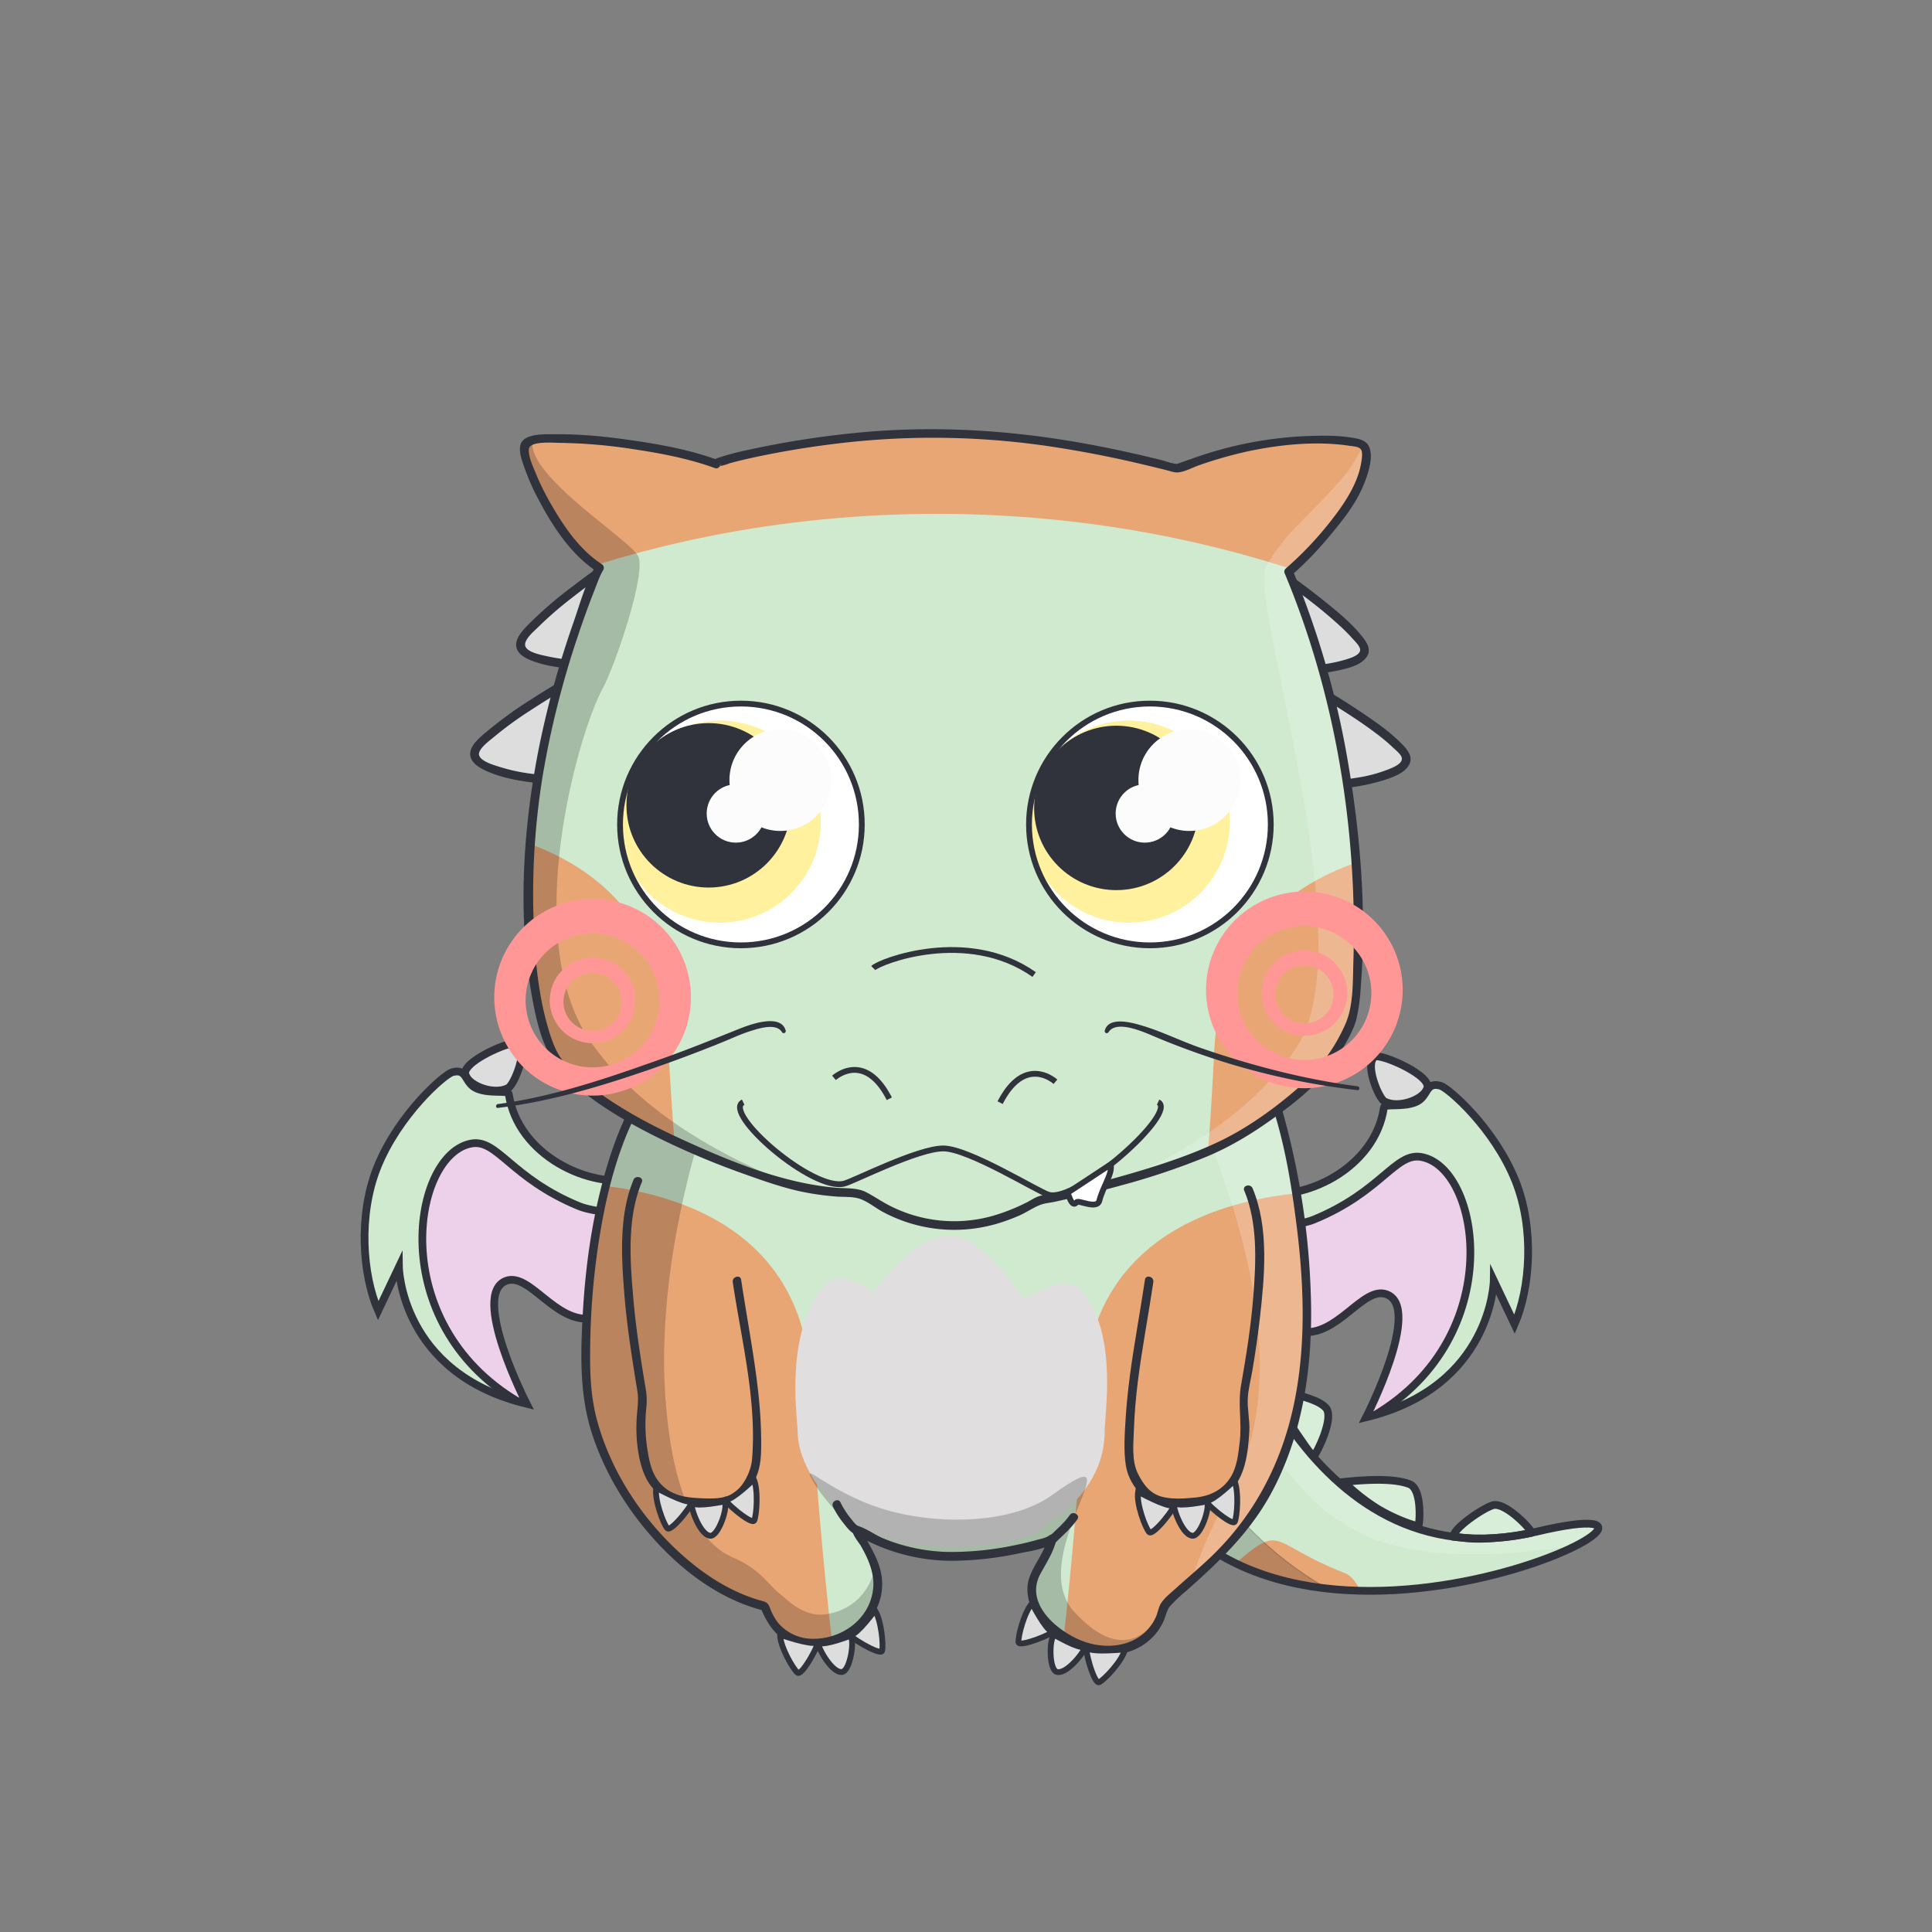 <svg id="_1" data-name="1" xmlns="http://www.w3.org/2000/svg" xmlns:xlink="http://www.w3.org/1999/xlink" viewBox="0 0 1000 1000">
<rect x="0" y="0" width="1000" height="1000" fill="#808080" stroke="none"/>
<defs>
<clipPath id="clip-path" transform="translate(0.31 30.59)">
<path id="_tail03_-clip" data-name="[tail03]-clip" d="M647,648.16s7.53,50.62,23,76,26.39,39.64,47,41,33.55-14.34,37.64-20.65,2.89-16.89-3.86-19.67-11.65-1.26-13.31,5.31,8,6,7,10.19c-1.18,4.65-7.9,5.27-7.9,5.27s-9.53.57-15.5-10.52-.52-31.18,8.38-36.88S757,685.75,767.78,696a68.87,68.87,0,0,1,20.47,43c1.62,17.38-8.4,48.13-26.44,63.4s-39,23.86-66.14,17.51-57.29-26.69-94.18-45.67l28.66-60.31Z" style="fill:none"/>
</clipPath>
<clipPath id="clip-path-2" transform="translate(0.31 30.59)">
<path id="_tail02_-clip" data-name="[tail02]-clip" d="M654.42,686.18s26.3,9.17,30.69,13.06c5.35,4.74-5.37,23.93-5.37,23.93l13.7,14.27s31.31-2.93,35.78.14,4.7,21.48,4.7,21.48,12.7,6.56,17.56,5.25,14-15.53,20.69-15.75,16.49,12.76,20.15,13.08,33.61-5.81,34.16-2.49-31.12,30.69-100.12,33.67-108.33-27-108.33-27l5.33-89.71,23.93-2.85h0Z" style="fill:#f6ffec"/>
</clipPath>
<clipPath id="clip-path-3" transform="translate(0.31 30.59)">
<path id="_Tail_Muscle_-clip" data-name="[Tail_Muscle]-clip" d="M645.07,623s23.56,159.66,147.78,144.21c119-14.8,121-14.5,21.48,14.62,0,0-171.46,76.19-223.25-72S645.07,623,645.07,623Z" style="fill:none"/>
</clipPath>
<clipPath id="clip-path-4" transform="translate(0.31 30.59)">
<path id="_tail08_-clip" data-name="[tail08]-clip" d="M612.89,637.84,585.21,777.66c36.45,23,116.73,22.09,157.24-7.22,9.52-6.89,29.87-27,29.87-27,11.88,17.56,29.29,13.69,37.2-10.33,4-12.06.8-46.51-.37-47.79-3-3.3-37.37,5.52-53.17,17-14.62,10.59,3.76,33.39,5.57,32.61,1.6-.69-3,1.94-4.58,2.83-19.79,10.93-55.82,25.64-86.72,12.14C613.18,724.93,612.89,637.84,612.89,637.84Z" style="fill:none"/>
</clipPath>
<clipPath id="clip-path-6" transform="translate(0.31 30.59)">
<path id="_tail07_-clip" data-name="[tail07]-clip" d="M632.67,694.25l-37,82c39,36.2,152.35,61.44,166,0,10-45-28-43-9-22,3.27,3.61,3,49-67,31C620.93,768.6,632.67,694.25,632.67,694.25Z" style="fill:none"/>
</clipPath>
<clipPath id="clip-path-7" transform="translate(0.31 30.59)">
<path id="_tail06_-clip" data-name="[tail06]-clip" d="M612.28,773l-11.69-120.2c-1.51,0,66.16,40.92,93.13,59.63,17.46,12.12,33,34.14,29.48,56.07-1.94,11.94-7.17,32-24.5,31.67-8.18-.16-12.4-2.41-13-5-.78-3.38,13.68-4.58,18.33-10.33,6.39-7.9,1.75-21.31-18.2-32.63C643.63,728.25,612.28,773,612.28,773Z" style="fill:none"/>
</clipPath>
<clipPath id="clip-path-8" transform="translate(0.31 30.59)">
<path id="_tail05_-clip" data-name="[tail05]-clip" d="M616.46,730.47l27-27.31s11.57,59.44,35.07,72.61,38.82,5.65,59.59,13.82,23.5,33.31,20.26,35.53c-4.73,3.24-9.22-15.61-32.44-19.63-13.72-2.38-41,7.54-67.66,2.11s-55.54-27.46-55.54-27.46Z" style="fill:none"/>
</clipPath>
<clipPath id="clip-path-9" transform="translate(0.31 30.59)">
<polyline id="_tail04_-clip" data-name="[tail04]-clip" points="650.53 728.99 669.03 757.16 689.53 770.32 711.53 773.49 733.03 764.49 734.86 761.32 729.53 725.16 733.7 717.66 763.36 701.66 780.7 695.66 794.86 728.16 796.86 749.99 781.03 761.66 748.03 773.16 736.53 782.99 714.2 793.82 685.03 794.66 653.2 785.66 632.36 765.82 593.53 737.82 632.36 708.66 650.53 728.99" style="fill:none"/>
</clipPath>
<clipPath id="clip-path-11" transform="translate(0.31 30.59)">
<path id="_tail02_-clip-2" data-name="[tail02]-clip" d="M632.65,634.71a253.14,253.14,0,0,0,20,49.3c3.85,7.25,29.44,8.39,34.56,15.82,4,5.84-10.56,20.39-5.7,25.91a101.06,101.06,0,0,0,10.31,10c5.49,4.94,31.07-2,37.4,1.83,3.86,2.34,4.93,9.15,4.32,14.72-.5,4.63-2.87,8.22.89,9.36,4.6,1.39,12.38,4.82,17,2.66,8-3.73,13.25-15,23.22-16,5.87-.6,14,15.33,20.39,13.84C916.92,733.47,655.75,868.6,588.31,726.8S632.65,634.71,632.65,634.71Z" style="fill:none"/>
</clipPath>
<clipPath id="clip-path-17" transform="translate(0.31 30.59)">
<path id="_Standard_left_-clip" data-name="[Standard_left]-clip" d="M346.49,630.25c-53.5-14.41-32.73,20.4-40.59,21.53-18.8,2.71-32-23.91-44.21-19.43C243.08,639.18,272.25,696,272.25,696c-65.29-15.79-66.07-70.82-66.07-70.82l-10.76,22.68c-8.09-18.66-10.39-49.29-.51-74.14,10.89-27.36,34.69-48.19,38.89-49.34,8-2.2,6.1,5.77,12.82,8.53,6.91,2.85,16.11.57,16.43,2.79,4.52,31.35,41.56,49.64,67.16,43.75,17.83-4.1,28.39,5.08,28.39,5.08l-3.67,13.87Z" style="fill:none"/>
</clipPath>
<clipPath id="clip-path-18" transform="translate(0.31 30.59)">
<path id="_Standard_right_-clip" data-name="[Standard_right]-clip" d="M632.55,637.23c53.5-14.41,32.73,20.4,40.59,21.53,18.8,2.71,32-23.91,44.21-19.43C736,646.16,706.79,703,706.79,703c65.29-15.79,66.07-70.82,66.07-70.82l10.76,22.68c8.09-18.66,10.39-49.29.51-74.14-10.89-27.36-34.69-48.19-38.89-49.34-8-2.2-6.1,5.77-12.82,8.53-6.91,2.85-16.11.57-16.43,2.79-4.52,31.35-41.56,49.64-67.16,43.75-17.83-4.1-28.39,5.08-28.39,5.08l3.67,13.87Z" style="fill:none"/>
</clipPath>
<clipPath id="clip-path-19" transform="translate(0.31 30.59)">
<path id="_Bat_Style_right_-clip" data-name="[Bat_Style_right]-clip" d="M638.71,593s21.93-8.5,38.55-19.63C693,562.79,696.4,544.86,701,548.49c9.44,7.48,20.29,25.2,27.72,31.7s21.54,23.23,21.88,38.64c.31,14.43-3.83,36.23-8.2,32.39s-9.29-25.29-25.8-25-32.16,11.16-32.16,11.16-18.72-27.18-32.81-18.85C639.26,625.88,638.71,593,638.71,593Z" style="fill:none"/>
</clipPath>
<clipPath id="clip-path-20" transform="translate(0.31 30.59)">
<path id="_Bat_Style_right_-clip-2" data-name="[Bat_Style_right]-clip" d="M343.66,593s-21.93-8.5-38.55-19.63c-15.72-10.53-19.15-28.47-23.74-24.83-9.44,7.48-20.29,25.2-27.72,31.7s-21.54,23.23-21.88,38.64c-.31,14.43,3.83,36.23,8.2,32.39s9.29-25.29,25.8-25,32.16,11.16,32.16,11.16,18.72-27.18,32.81-18.85C343.1,625.88,343.66,593,343.66,593Z" style="fill:none"/>
</clipPath>
<clipPath id="clip-path-21" transform="translate(0.31 30.59)">
<path id="_Skeleton-right_-clip" data-name="[Skeleton-right]-clip" d="M634.36,580.58s62.81-36.24,71.18-63.79c6.62-21.72,42.4-7.24,71.4,10.81,16.13,10,53.56,40.93,70.44,76.67,18.18,38.47,20.41,74.46,13,82.08s-20-45.46-50.15-78.15C773.86,568.75,726,545.83,728.4,565c6.18,49.17,2.87,101.12-2.53,106.7s-11.1-67.54-31.73-81.15c-18.78-12.38-55,5.32-55,5.32Z" style="fill:none"/>
</clipPath>
<clipPath id="clip-path-22" transform="translate(0.31 30.59)">
<path id="_Skeleton-left_-clip" data-name="[Skeleton-left]-clip" d="M344.23,575.8S281.42,539.56,273,512c-6.62-21.72-42.4-7.24-71.4,10.81-16.13,10-53.56,40.93-70.44,76.67C113,638,110.8,674,118.17,681.57s20-45.46,50.15-78.15C204.74,564,252.6,541,250.2,560.17c-6.18,49.17-2.87,101.12,2.53,106.7s11.1-67.54,31.73-81.15c18.78-12.38,55,5.32,55,5.32Z" style="fill:none"/>
</clipPath>
<clipPath id="clip-path-23" transform="translate(0.31 30.59)">
<path id="_body03_-clip" data-name="[body03]-clip" d="M349.36,563.16c-2.37-1.29-26.56,60.64-18.67,110,3.36,21-2.46,66.71,14.67,69.67,22,3.8,26,35,26,35,8.65,11.28,22.9,18.47,26.33,24.67,8.36,15.09,18.48,21.32,37.67,15,19.67-13.6,26.11-30.41,8.67-53-1.17-6,7.8.22,24,2.33,25.34,3.31,64,4.28,76-8.33,7.43-7.83-9.74,19.14-8.92,33.5,1.5,26.25,40.75,43,58.75,20.75,12.23-8.91,36-62.84,42.92-76.92,8.4-17.13,6.8-38.26,8.33-59.58,3.47-48.33-5.62-97.37-28.75-114.75C600.93,549.9,584,556,561.07,554.4L477.7,519.49,349.36,563.16" style="fill:none"/>
</clipPath>
<clipPath id="clip-path-24" transform="translate(0.31 30.59)">
<path id="_body02_-clip" data-name="[body02]-clip" d="M339.23,525.2C310.55,562.77,301.58,631,303.14,682.82c1.44,48,45.73,106.68,92.39,118,3.34,8.44,4.21,10,11.49,15.45s22.14,4.52,30,0c10-5.73,16.44-14.63,17-26.12.6-12.32-9.7-25.91-11-28.71-.27-.59,16.64,11.31,41.77,13.29,24.07,1.89,56.34-6.08,59.51-8.88-3.35,15.3-14,18-9.59,32.51,4,13.34,25.43,28.61,45.1,24.78s21.7-21.43,22.5-22.37c15-17.72,56.14-37.1,69.87-106.85,13.5-68.59-11.8-164.88-20.77-172.54s-142.51,32.55-183.08,28a724.71,724.71,0,0,0-88.49-4.48C369.17,545,339.23,525.2,339.23,525.2Z" style="fill:#f6ffec"/>
</clipPath>
<clipPath id="clip-path-25" transform="translate(0.31 30.59)">
<path id="_Muscle_-clip" data-name="[Muscle]-clip" d="M350.18,554.68c-27.48,39.38-34.07,83.21-35.52,130.48-1.47,48,34.21,104.33,80.88,115.67,3.34,8.44,4.21,10,11.49,15.45s22.14,4.52,30,0c10-5.73,16.44-14.63,17-26.12.6-12.32-11-28.71-12.25-31.5-.53-1.16,19,9.24,30.52,10.22,47.31,4,64.28-5.32,70.77-11-3.35,15.3-12.7,26-8.31,40.53,4,13.34,25.43,28.61,45.1,24.78s21.7-21.43,22.5-22.37c15-17.72,42.77-33.79,56.5-103.53,13.5-68.59-33.23-145.77-42.2-153.43S509,553.94,468.39,549.38a724.71,724.71,0,0,0-88.49-4.48C369.17,545,350.18,554.68,350.18,554.68Z" style="fill:none"/>
</clipPath>
<clipPath id="clip-path-33" transform="translate(0.31 30.59)">
<path id="_body02_-clip-2" data-name="[body02]-clip" d="M339.23,525.2C310.55,562.77,301.58,631,303.14,682.82c1.44,48,45.73,106.68,92.39,118,3.34,8.44,4.21,10,11.49,15.45s22.14,4.52,30,0c10-5.73,16.44-14.63,17-26.12.6-12.32-9.7-25.91-11-28.71-.27-.59,16.64,11.31,41.77,13.29,24.07,1.89,56.34-6.08,59.51-8.88-3.35,15.3-14,18-9.59,32.51,4,13.34,25.43,28.61,45.1,24.78s21.7-21.43,22.5-22.37c15-17.72,56.14-37.1,69.87-106.85,13.5-68.59-11.8-164.88-20.77-172.54s-142.51,32.55-183.08,28a724.71,724.71,0,0,0-88.49-4.48C369.17,545,339.23,525.2,339.23,525.2Z" style="fill:none"/>
</clipPath>
<clipPath id="clip-path-48" transform="translate(0.31 30.59)">
<path id="_head03_-clip" data-name="[head03]-clip" d="M367.56,209.27C355.85,205,334.35,205.06,320.7,195s-33-52.45-34.83-48c-1.7,4.06-18.83,37.83-10.39,75.45,3,13.2,22.55,35,31.71,40.71-1.13,1.72-10.43,23.28-19.29,53.68a445,445,0,0,0-13.72,62.9,395.06,395.06,0,0,0-3.54,57c.39,39.3,6.71,73.13,16.93,84.27,32.32,35.22,110.54,59.72,123.5,62.56,14,3.08,24.59,2.86,30.8,3.81s39.32,34.12,93,3.22c0,0,77.16-14.94,109.6-37.28,32.22-22.19,40.8-31.36,51.19-53.76,5.48-11.82,6.71-76.62-3.1-134.79-8.86-52.56-28.62-99.57-28.62-99.57s10.1-6.8,25.46-24.66c16.31-19,20.23-90.65,16.63-93.5-3.75-3-34.86,45.07-58.88,48-23.09,2.81-38.84,16.24-40.88,16.45-.08,0-10.94-10.24-37.87-19.95-22.4-8.07-18.53-2.73-41-6.57-13.15-2.25,17.65-15.5,4-39.76-19.5-34.67,9,16.33-38.5,22.33-30.25,3.82-42.9,22.68-64.06,22.69C402.3,190.18,367.48,209.09,367.56,209.27Z" style="fill:none"/>
</clipPath>
<clipPath id="clip-path-49" transform="translate(0.31 30.59)">
<path id="_head02_-clip" data-name="[head02]-clip" d="M370.36,209.54c-31.25-11.5-95.95-17.11-98.93-10s17.24,50.54,38.56,63.87c-1.81,2.77-24.81,56.9-33,116.58s-1.61,124.89,13.39,141.24c32.32,35.22,110.54,59.72,123.5,62.56,14,3.08,24.59,2.86,30.8,3.81s39.32,34.12,93,3.22c0,0,77.16-14.94,109.6-37.28,32.22-22.19,40.8-31.36,51.19-53.76,5.48-11.82,6.71-76.62-3.1-134.79-8.86-52.56-28.62-99.57-28.62-99.57A216.17,216.17,0,0,0,693,236.91c14-18,15.9-34,12.3-36.9-3.75-3-24.23-4.07-48.25-1.14-23.09,2.81-46,12.63-48,12.83s-53.58-15.55-112.65-18S369.39,207.48,370.36,209.54Z" style="fill:#f6ffec"/>
</clipPath>
<clipPath id="clip-path-50" transform="translate(0.31 30.59)">
<path id="_Muscle_-clip-3" data-name="[Muscle]-clip" d="M501.84,194.55c-27.48-3.75-36.42-.34-58.27,6.25-10.21-8.75-9.09-14-23.34-16-14.07-2-41.62,9.63-46.37,12.25s-5.37,6.26-3.5,10.25c-31.25-11.5-95.95-17.11-98.93-10s17.24,50.54,38.56,63.87c-3.62,5.55-9.12,31.25-5.16,49.23-19.36,14.36-27.22,33.86-25.09,57.87.62,7,1.24,9.65,4.45,20.69-6.12,20.21-23.83,97.33,6.17,130,32.32,35.22,110.54,59.72,123.5,62.56,14,3.08,24.59,2.86,30.8,3.81s39.32,34.12,93,3.22c0,0,77.16-14.94,109.6-37.28,32.22-22.19,40.8-31.36,51.19-53.76s-7.59-95.92-6.14-104.66c4-24.08,3.19-37.92-.44-50.17-6.95-23.52-23.55-31.87-23.55-31.87a130.71,130.71,0,0,0,3-25.28,60.22,60.22,0,0,0-4.6-22.37A216.17,216.17,0,0,0,693,234.68c14-18,15.9-34,12.3-36.9-3.75-3-24.23-4.07-48.25-1.14-23.09,2.81-46,12.63-48,12.83-4.17.42-1.43-7.34-10.92-12.67s-40.36-10.59-47.77-8S537.7,200.43,534,202.43,529.32,198.3,501.84,194.55Z" style="fill:none"/>
</clipPath>
<clipPath id="clip-path-59" transform="translate(0.31 30.59)">
<path id="_head02_-clip-2" data-name="[head02]-clip" d="M370.36,209.54c-31.25-11.5-95.95-17.11-98.93-10s17.24,50.54,38.56,63.87c-1.81,2.77-24.81,56.9-33,116.58s-1.61,124.89,13.39,141.24c32.32,35.22,110.54,59.72,123.5,62.56,14,3.08,24.59,2.86,30.8,3.81s39.32,34.12,93,3.22c0,0,77.16-14.94,109.6-37.28,32.22-22.19,40.8-31.36,51.19-53.76,5.48-11.82,6.71-76.62-3.1-134.79-8.86-52.56-28.62-99.57-28.62-99.57A216.17,216.17,0,0,0,693,236.91c14-18,15.9-34,12.3-36.9-3.75-3-24.23-4.07-48.25-1.14-23.09,2.81-46,12.63-48,12.83s-53.58-15.55-112.65-18S369.39,207.48,370.36,209.54Z" style="fill:none"/>
</clipPath>
<clipPath id="clip-path-61" transform="translate(0.31 30.59)">
<path id="_head01_-clip-5" data-name="[head01]-clip" d="M501.84,198.74c-27.48-3.75-36.42-.34-58.27,6.25-10.21-8.75-9.09-14-23.34-16-14.07-2-41.62,9.63-46.37,12.25s-5.37,6.26-3.5,10.25c-31.25-11.5-95.95-17.11-98.93-10S288.67,252,310,265.36c-3.62,5.55-9.12,31.25-5.16,49.23-19.36,14.36-27.22,33.86-25.09,57.87.62,7,1.24,9.65,4.45,20.69-6.12,20.21-23.83,97.33,6.17,130,32.32,35.22,110.54,59.72,123.5,62.56,14,3.08,24.59,2.86,30.8,3.81s39.32,34.12,93,3.22c0,0,77.16-14.94,109.6-37.28,32.22-22.19,40.8-31.36,51.19-53.76s-7.59-95.92-6.14-104.66c4-24.08,3.19-37.92-.44-50.17C684.9,323.37,668.3,315,668.3,315a130.71,130.71,0,0,0,3-25.28,60.22,60.22,0,0,0-4.6-22.37A216.17,216.17,0,0,0,693,238.86c14-18,15.9-34,12.3-36.9-3.75-3-24.23-4.07-48.25-1.14-23.09,2.81-46,12.63-48,12.83-4.17.42-1.43-7.34-10.92-12.67s-40.36-10.59-47.77-8S537.7,204.61,534,206.61,529.32,202.49,501.84,198.74Z" style="fill:none"/>
</clipPath>
</defs>

<title>24560</title>
<g id="TAILFUR">
<g id = "Tail-mainColor">
<g id="Tail-mainColor_Round">

<path id="_tail02_-clip-5" data-name="[tail02]-clip" d="M654.42,686.18s26.3,9.17,30.69,13.06c5.35,4.74-5.37,23.93-5.37,23.93l13.7,14.27s31.31-2.93,35.78.14,4.7,21.48,4.7,21.48,12.7,6.56,17.56,5.25,14-15.53,20.69-15.75,16.49,12.76,20.15,13.08,33.61-5.81,34.16-2.49-31.12,30.69-100.12,33.67-108.33-27-108.33-27l5.33-89.71,23.93-2.85h0Z" transform="translate(0.31 30.59)" style="fill:#f6ffec"/>

<g style="clip-path:url(#clip-path-2)">

<rect id="rectangles-2" data-name="rectangles" x="595.76" y="619.87" width="292.85" height="292.85" style="fill:#D0EAD0"/>

</g>

</g>
</g>
<g id="TAILFUR_T_Font" data-name="TAILFUR_T Font">

<g id="color1-9" data-name="color1">

<g style="clip-path:url(#clip-path-2)">

<path id="path-0" d="M607.41,806.5c64.88-55.64,37.6-42.55,88.46-22.83,13.89,5.38,19.75,54.73,18.81,74.51s73.49,26.38-6.59,34.86-82.91,34.86-103.63,9.42S542.53,862.14,607.41,806.5Z" transform="translate(0.31 30.59)" style="fill:#e8a675"/>

</g>

</g>

</g>
</g>

<g id = "TAILSHADOW">
<g id="TAILSHADOW_Round">

<g style="clip-path:url(#clip-path-11)">

<path id="path-1-18" data-name="path-1" d="M812.29,813c-115.75,16-172.6-56.63-184.52-75.85s-12.25-14.93-12.25-14.93l-30.35,16.2,14.91,36,96.34,56.93,67.83,7.84Z" transform="translate(0.31 30.59)" style="stroke:#000002;stroke-width:0.5px;opacity:0.2"/>

<path id="path-0-5" data-name="path-0" d="M845.72,751.4s63.87-4.55,28.78,4.86C733.74,794,700,760.36,691,755.23c-17.91-10.22-44.65-51.16-44.65-51.16l23.25-28.87,31.46,10.19,103.72,51.79L843.1,751.8Z" transform="translate(0.31 30.59)" style="fill:#fff;opacity:0.2"/>

</g>

</g>
</g>

<g id = "TAIL">
<g id="TAIL_Round">

<g id="layer">

<g id="path-3-5" data-name="path-3">

<path id="path-0-7" data-name="path-0" d="M792.2,762.84c1.63-.33-13.41-16.55-20-14.26s-21.65,13.24-19.89,16.28c5.66.57,9.78,1.57,21.23.62A129.79,129.79,0,0,0,792.2,762.84Z" transform="translate(0.31 30.59)" style="fill:none;stroke:#30323c;stroke-width:4px"/>

</g>

<g id="path-2-5" data-name="path-2">

<path id="path-0-8" data-name="path-0" d="M733.92,759.07c.62-1.55,1.85-19-4.7-21.48s-17.5-2.87-34-1.13a102.54,102.54,0,0,0,17.38,13.78C722.21,756.08,733.61,759.84,733.92,759.07Z" transform="translate(0.31 30.59)" style="fill:none;stroke:#30323c;stroke-width:4px"/>

</g>

<g id="path-1-21" data-name="path-1">

<path id="path-0-9" data-name="path-0" d="M679.74,723.17C681,722,690.72,703,685.86,698s-15.78-6.32-31.44-11.81C654.42,686.18,678.52,724.3,679.74,723.17Z" transform="translate(0.31 30.59)" style="fill:none;stroke:#30323c;stroke-width:4px"/>

</g>

<path id="path-0-10" data-name="path-0" d="M632.65,634.71s40.59,156.2,162.43,127.48S655.75,868.6,588.31,726.8,632.65,634.71,632.65,634.71Z" transform="translate(0.31 30.59)" style="fill:none;stroke:#30323c;stroke-width:4px"/>

</g>

</g>
</g>

<g id = "WINGSFUR">
<g id="WINGSFUR_Standard">

<g id="Standard_left">

<g style="clip-path:url(#clip-path-17)">

<path id="Standard_left-2" d="M366.87,599.08c-1.74.25-59.85-13.64-59.85-13.64L234.5,551.82s-28.07,33.88-27.56,37.37,23,79.5,23,79.5l52.91,45.81L386.64,659Z" transform="translate(0.31 30.59)" style="fill:#edd1eb"/>

<path id="Standard_left-1" d="M365,571.45l-8.43,38.32-5.94-2.11s-13.38,1.93-18.32.56-12.56-8.88-12.56-8.88c-28.12-5.89-31.69-10.61-71.8-38.93,0,0-35,4.3-29,59.39s47,73.67,47,73.67-11.17,1.82-39.19-20.62c-29.53-23.65-54.43-33.71-54.43-33.71s28.08-124.41,29-124.54,77.33-27.77,77.33-27.77l31.52,56,52.18,30.47Z" transform="translate(0.31 30.59)" style="fill:#D0EAD0"/>

</g>

</g>

<path id="StandardPaw-left" d="M262.73,532.55c3-1.57,10.49-19.48,5.06-23.16-2.84-1.92-31,10.15-26.94,16.82C243,531.67,255.53,536.32,262.73,532.55Z" transform="translate(0.31 30.59)" style="fill:#ddd"/>

<g id="Standard_right">

<g style="clip-path:url(#clip-path-18)">

<path id="Standard_right-2" d="M612.16,606.06c1.74.25,59.85-13.64,59.85-13.64l72.52-33.63s28.07,33.88,27.56,37.37-23,79.5-23,79.5l-52.91,45.81L592.39,666Z" transform="translate(0.31 30.59)" style="fill:#edd1eb"/>

<path id="Standard_right-1" d="M614.07,578.43l8.43,38.32,5.94-2.11s13.38,1.93,18.32.56,12.56-8.88,12.56-8.88c28.12-5.89,31.69-10.61,71.8-38.93,0,0,35,4.3,29,59.39s-47,73.67-47,73.67,11.17,1.82,39.19-20.62c29.53-23.65,54.43-33.71,54.43-33.71s-28.08-124.41-29-124.54-77.33-27.77-77.33-27.77l-31.52,56L616.77,580.3Z" transform="translate(0.31 30.59)" style="fill:#D0EAD0"/>

</g>

</g>

<path id="StandardPaw-left-2" data-name="StandardPaw-left" d="M716.31,539.53c-3-1.57-10.49-19.48-5.06-23.16,2.84-1.92,31,10.15,26.94,16.82C736.08,538.65,723.5,543.3,716.31,539.53Z" transform="translate(0.31 30.59)" style="fill:#ddd"/>

</g>
</g>

<g id = "WINGS">
<g id="WINGS_Standard">

<g id="right">

<path id="path-2-6" data-name="path-2" d="M716.31,539.53c-3-1.57-10.49-19.48-5.06-23.16,2.84-1.92,31,10.15,26.94,16.82C736.08,538.65,723.5,543.3,716.31,539.53Z" transform="translate(0.31 30.59)" style="fill:none;stroke:#30323c;stroke-miterlimit:10;stroke-width:4px"/>

<path id="path-1-23" data-name="path-1" d="M632.55,637.23c53.5-14.41,32.73,20.4,40.59,21.53,18.8,2.71,32-23.91,44.21-19.43C736,646.16,706.79,703,706.79,703c65.29-15.79,66.07-70.82,66.07-70.82l10.76,22.68c8.09-18.66,10.39-49.29.51-74.14-10.89-27.36-34.69-48.19-38.89-49.34-8-2.2-6.1,5.77-12.82,8.53-6.91,2.85-16.11.57-16.43,2.79-4.52,31.35-41.56,49.64-67.16,43.75-17.83-4.1-28.39,5.08-28.39,5.08l3.67,13.87Z" transform="translate(0.31 30.59)" style="fill:none;stroke:#30323c;stroke-miterlimit:10;stroke-width:4px"/>

<path id="path-0-11" data-name="path-0" d="M627,614.43c2.3-3.08,18.69,8.33,28.68-5.37,4.4-6,16-5.08,24.07-8.4,35-14.4,42.09-34.74,55.54-32.41,30.57,5.3,45.05,92.36-23.8,133.47" transform="translate(0.31 30.59)" style="fill:none;stroke:#30323c;stroke-miterlimit:10;stroke-width:4px"/>

</g>

<g id="left">

<path id="path-2-7" data-name="path-2" d="M262.73,532.55c3-1.57,10.49-19.48,5.06-23.16-2.84-1.92-31,10.15-26.94,16.82C243,531.67,255.53,536.32,262.73,532.55Z" transform="translate(0.31 30.59)" style="fill:none;stroke:#30323c;stroke-miterlimit:10;stroke-width:4px"/>

<path id="path-1-24" data-name="path-1" d="M346.49,630.25c-53.5-14.41-32.73,20.4-40.59,21.53-18.8,2.71-32-23.91-44.21-19.43C243.08,639.18,272.25,696,272.25,696c-65.29-15.79-66.07-70.82-66.07-70.82l-10.76,22.68c-8.09-18.66-10.39-49.29-.51-74.14,10.89-27.36,34.69-48.19,38.89-49.34,8-2.2,6.1,5.77,12.82,8.53,6.91,2.85,16.11.57,16.43,2.79,4.52,31.35,41.56,49.64,67.16,43.75,17.83-4.1,28.39,5.08,28.39,5.08l-3.67,13.87Z" transform="translate(0.31 30.59)" style="fill:none;stroke:#30323c;stroke-miterlimit:10;stroke-width:4px"/>

<path id="path-0-12" data-name="path-0" d="M352.05,607.45c-2.3-3.08-18.69,8.33-28.68-5.37-4.4-6-16-5.08-24.07-8.4-35-14.4-42.09-34.74-55.54-32.41-30.57,5.3-45.05,92.36,23.8,133.47" transform="translate(0.31 30.59)" style="fill:none;stroke:#30323c;stroke-miterlimit:10;stroke-width:4px"/>

</g>

</g>
</g>

<g id="BODYFUR">
<g id = "Body-mainColor">
<g id="Body-mainColor_Round">

<g id="clipping_Path-2" data-name="clipping Path">

<path id="_body02_-clip-7" data-name="[body02]-clip" d="M339.23,525.2C310.55,562.77,301.58,631,303.14,682.82c1.44,48,45.73,106.68,92.39,118,3.34,8.44,4.21,10,11.49,15.45s22.14,4.52,30,0c10-5.73,16.44-14.63,17-26.12.6-12.32-9.7-25.91-11-28.71-.27-.59,16.64,11.31,41.77,13.29,24.07,1.89,56.34-6.08,59.51-8.88-3.35,15.3-14,18-9.59,32.51,4,13.34,25.43,28.61,45.1,24.78s21.7-21.43,22.5-22.37c15-17.72,56.14-37.1,69.87-106.85,13.5-68.59-11.8-164.88-20.77-172.54s-142.51,32.55-183.08,28a724.71,724.71,0,0,0-88.49-4.48C369.17,545,339.23,525.2,339.23,525.2Z" transform="translate(0.31 30.59)" style="fill:#f6ffec"/>

<g style="clip-path:url(#clip-path-24)">

<rect id="rectangles-5" data-name="rectangles" x="282.67" y="456.58" width="474.27" height="474.27" style="fill:#D0EAD0"/>

</g>

</g>

</g>
</g>
<g id="BODYFUR_T_Font" data-name="BODYFUR_T Font">

<g id="color1-18" data-name="color1">

<g style="clip-path:url(#clip-path-24)">

<path id="path-2-12" data-name="path-2" d="M710.74,586.5s-144.4-15.57-150.06,101.93S538,909.28,538,913.52s165.63-46.72,171.3-46.72S710.74,586.5,710.74,586.5Z" transform="translate(0.31 30.59)" style="fill:#e8a675"/>

<path id="path-1-32" data-name="path-1" d="M269.17,582.26s144.4-15.57,150.06,101.93S441.88,905,441.88,909.28s-165.63-46.72-171.3-46.72S269.17,582.26,269.17,582.26Z" transform="translate(0.31 30.59)" style="fill:#e8a675"/>

</g>

</g>

</g>
</g>

<g id = "PAUNCHFUR">
<g id="PAUNCHFUR_T_Font" data-name="PAUNCHFUR_T Font">

<g style="clip-path:url(#clip-path-25)">

<path id="path-1-41" data-name="path-1" d="M560.6,639c-7.8-9.74-18.09-4-31.14,3-12.66-19.47-27.47-33.66-39.1-33.13-12,.55-26.15,12.56-38.44,29.47-10.51-6.41-18.82-10.89-25-4-21.69,24.15-14.36,69.41-14.36,76.17,0,13.59,9.64,28.89,19.43,39,9.38,21.37,92.4,31.63,92.4,31.63s6.72-6.2,16.44-22.56c18.63-11.16,30.63-28.55,30.63-48.11C571.43,701,578.27,661.06,560.6,639Z" transform="translate(0.31 30.59)" style="fill:#e0dedf"/>

</g>

</g>
</g>

<g id = "BODYSHADOW">
<g id="BODYSHADOW_Round">

<g id="bodyShadow-3" data-name="bodyShadow">

<g style="clip-path:url(#clip-path-33)">

<path id="path-1-44" data-name="path-1" d="M347,523.18c-.83,19.78,30.47-11,19.44,20.31s-26.63,92.6-22.25,150.6,21.74,75.82,34.72,81.4c15.2,6.54,18.94,15,24.6,19,2.71,1.91,11.4,12.07,23.4,10.5s24.75-10.12,26.83-30.33c1.22-11.82,12.82,23.85,9,28.27-5.67,6.56-54.36,35.56-71.35,29.56s-18-1.12-38-29.56-48.33-13.69-52-53.73c-1.23-13.47-22.24-24.07-21.5-35.71,1.46-23,10-46.91,3-73C253.6,531.34,347,523.18,347,523.18Z" transform="translate(0.31 30.59)" style="opacity:0.2"/>

<path id="path-0-20" data-name="path-0" d="M421.76,738.11c-9.58-15.44,4.41,2.49,33.85,12,26.4,8.5,66.74,9,88.73-6.93,46.52-33.61-15,31.69,11.35,60.51s40.38,6.11,40.38,6.11L587,862.33l-94.36-85.51s-18.92,3.07-39.55-7.83C442,763.13,427.45,747.28,421.76,738.11Z" transform="translate(0.31 30.59)" style="opacity:0.2"/>

<path id="path-0-21" data-name="path-0" d="M592.48,489.61c25.71,45.88,87.08,172.57,44.82,250.46s-15.78,83.36-15.78,83.36l52.68-17.67,30.55-185.83L635.58,509.16Z" transform="translate(0.31 30.59)" style="fill:#fff;opacity:0.2"/>

</g>

</g>

</g>
</g>

<g id = "BODY">
<g id="BODY_Round">

<g id="path-3-16" data-name="path-3">

<path d="M337.29,524.06C324.68,540.8,317,560.84,311.63,581c-5.91,22.26-9,45.3-10.29,68.27-1.15,20.69-1.76,41.72,4.61,61.68,6.47,20.25,17.81,39,31.92,54.79,15.2,17,34.62,31.64,57.06,37.3l-1.57-1.57c3.51,8.82,8.82,16.71,18.46,19.61a35.51,35.51,0,0,0,30.64-5.65c8.74-6.54,14.58-17,13.77-28.08-.75-10.34-6.76-18.1-11.24-27v2.25l-2.54,1c-.75-.22.75.46,1.11.66,1.14.65,2.3,1.27,3.47,1.88a104,104,0,0,0,11.3,5A98.33,98.33,0,0,0,493,777.27a172.5,172.5,0,0,0,34-3.82c5.92-1.22,14-2.17,18.9-6l-3.76-2.19c-1.81,7.47-6.63,12.9-9.36,19.87-2.3,5.87-1.37,12.38,1.45,17.91,6.65,13,22.4,21.87,36.69,22.87,12.93.9,25.39-5.21,30.91-17.16,1.21-2.62,1.77-5.88,3.24-7.69a69.35,69.35,0,0,1,8.09-7.75c17.1-15.14,33.17-30.3,44.27-50.61,16.15-29.53,21.28-63.53,20.88-96.82a393.43,393.43,0,0,0-12.48-92.73c-2.39-9.31-5-18.84-9.1-27.56-2-4.27-4-7.06-8.87-7.38-6.64-.44-13.6,1-20.11,2.15-10.54,1.81-21,4-31.46,6.26C570.66,532.11,545,538,519.18,542.51a340.51,340.51,0,0,1-34,4.6c-12.93.95-25.5-1-38.38-2.07q-16.69-1.37-33.43-2c-11.22-.4-22.61.29-33.8-.43-5.53-.35-11-3.29-15.89-5.74-5.46-2.75-10.76-5.81-16-9-2.48-1.51-4.94-3.05-7.37-4.65s-4.68,2.29-2.27,3.89a237.85,237.85,0,0,0,22.32,13.13c4.66,2.4,9.56,4.84,14.66,6.15,7.73,2,16.6.65,24.52.79q32,.53,63.89,3.89a131.18,131.18,0,0,0,27.34,0c46.31-4.67,91.23-18.19,137-26.21,6.32-1.11,13.07-2.58,19.54-2.23,1.76.1,2.48.19,3.11.88,1.72,1.88,2.73,4.83,3.67,7.15,9.32,22.87,13.63,48.54,16.7,72.9,4.08,32.38,5.15,66.11-2.58,98-6.64,27.4-19.81,52-39.88,71.89-6.46,6.39-13.47,12.15-20.2,18.24-2.47,2.24-5.52,4.61-7.39,7.4-1.36,2-1.67,4.7-2.63,6.94-6.23,14.43-22.77,18-36.75,13.26-13.17-4.47-31.6-19.21-23.32-34.92,3.19-6,6.81-11.24,8.45-18,.57-2.36-2.06-3.51-3.76-2.19s-4.69,1.81-6.73,2.39c-4.22,1.2-8.52,2.15-12.84,3a157.45,157.45,0,0,1-33.2,3.11,93.83,93.83,0,0,1-32.8-6.88c-4.5-1.81-8.91-5.28-13.53-6.61a2.27,2.27,0,0,0-2.54,1c-1.26,2.73,3.1,7.44,4.33,9.62,3.72,6.59,7,14,6.22,21.73-1.56,16-16.58,26.66-32,26.08a23.35,23.35,0,0,1-17.45-8.53,28.39,28.39,0,0,1-4-7.55c-1.31-3.18-2.56-3-5.85-4-13.37-4-25.6-11.46-36.22-20.39-22.24-18.69-39.9-44.69-47.47-72.85-3.61-13.45-3.71-27.13-3.43-41a383.6,383.6,0,0,1,3.6-45.84c4.47-31.69,12.69-65.28,32.27-91.27C342.92,524,339,521.77,337.29,524.06Z" transform="translate(0.31 30.59)" style="fill:#30323c"/>

</g>

<g id="path-2-19" data-name="path-2">

<path d="M545.69,768.13c4.06-3.92,8.33-7.63,11.61-12.27,1.67-2.37-2.23-4.62-3.89-2.27-3,4.29-7.15,7.72-10.91,11.36-2.09,2,1.1,5.2,3.18,3.18Z" transform="translate(0.31 30.59)" style="fill:#30323c"/>

</g>

<g id="path-1-47" data-name="path-1">

<path d="M430.85,749.33a46.21,46.21,0,0,0,5.85,9c1.43,1.78,3.12,4,5.22,5.07,2.59,1.28,4.87-2.6,2.27-3.89-1.73-.86-3.13-2.91-4.3-4.37a41.6,41.6,0,0,1-5.15-8.08c-1.25-2.61-5.13-.33-3.89,2.27Z" transform="translate(0.31 30.59)" style="fill:#30323c"/>

</g>

<g id="path-0-25" data-name="path-0">

<g id="path-0-3-3" data-name="path-0-3">

<path d="M327.59,580.13c-7.6,18.13-6.26,40-4.73,59.19,1.34,16.77,4,33.35,6.71,49.94.66,4,.22,7.66-.15,11.77-.9,9.89-.06,22.19,3.72,31.36,5,12.23,16.28,16.34,28.6,17,5.57.28,11.52.36,16.79-1.72,5-2,8.07-5.93,10.8-10.42,4.12-6.78,4.35-13.39,4.35-21.17A242.84,242.84,0,0,0,392,688.72c-2.16-19.07-5.87-37.92-8.69-56.9-.42-2.85-4.76-1.64-4.34,1.2,4.45,30,12.47,61,10,91.54-.47,5.83-3.69,12.75-8.26,16.68-4.87,4.19-12.29,3.93-18.31,3.65-7.18-.33-13.87-1.07-19.39-6.11-5.27-4.82-6.86-10.91-8-17.74a83.83,83.83,0,0,1-.75-23.37,35,35,0,0,0-.48-10.11c-2.48-15-4.86-30-6.2-45.13-1.75-19.72-3.53-42.4,4.31-61.1,1.12-2.67-3.23-3.83-4.34-1.2Z" transform="translate(0.31 30.59)" style="fill:#30323c"/>

</g>

<g id="path-0-2-3" data-name="path-0-2">

<path d="M643.72,585.67c7,16.8,6.09,36.65,4.71,54.44-1.21,15.56-3.69,31-6.38,46.32-1.7,9.7.49,19.21-.65,29-.71,6.14-1.34,13-4.64,18.41-4,6.57-10.53,9.87-18,10.65-5.37.56-11.29,1-16.61-.11-6.81-1.38-10.49-6.24-13.47-12.22-3.36-6.74-2.32-15.43-2.08-22.75.27-8.23,1-16.44,2-24.61,2.16-17.35,5.5-34.53,8.06-51.81.42-2.83-3.91-4.06-4.34-1.2-2.42,16.3-5.49,32.49-7.68,48.82-1,7.68-1.87,15.4-2.33,23.14s-1.1,16.22.09,24c1.58,10.32,9.82,19.7,20.14,21.27,11,1.68,24.73.77,33.24-7.07s9.89-20.46,10.55-31.58c.35-5.91-1.15-11.75-.78-17.58.29-4.48,1.58-9.45,2.36-14,1.51-8.9,2.83-17.83,3.85-26.8,2.45-21.62,4.91-46.88-3.72-67.5-1.1-2.63-5.46-1.48-4.34,1.2Z" transform="translate(0.31 30.59)" style="fill:#30323c"/>

</g>

<path id="path-0-1" d="M335.86,689.61" transform="translate(0.31 30.59)" style="fill:none;stroke:#30323c;stroke-width:0.5px"/>

</g>

</g>
</g>

<g id = "PAW">
<g id = "Pawcolor">
<g id="Pawcolor_Round">

<g id="layer-4" data-name="layer">

<g id="layer-5">

<g id="path-1-50" data-name="path-1">

<path d="M331.39,304.24c-1.36-14.76,2.56-47.76-4.7-49.1-2.42-.45-50.62,32.75-57.19,46.28S332.75,319,331.39,304.24Z" transform="translate(0.31 30.59)" style="fill:#dddddd"/>

</g>

<g id="path-0-28" data-name="path-0">

<path d="M307.31,365.43c-.14-14.82,6.49-47.39-.64-49.32-2.38-.64-53.15,28.47-60.81,41.41S307.44,380.25,307.31,365.43Z" transform="translate(0.31 30.59)" style="fill:#dddddd"/>

</g>

</g>

<g id="layer-4-2" data-name="layer-4">

<g id="path-1-51" data-name="path-1">

<path d="M643.67,307c1.36-14.76-2.56-47.76,4.7-49.1,2.42-.45,50.62,32.75,57.19,46.28S642.32,321.74,643.67,307Z" transform="translate(0.31 30.59)" style="fill:#dddddd"/>

</g>

<g id="path-0-29" data-name="path-0">

<path d="M665.65,368.18c.14-14.82-6.49-47.39.64-49.32,2.38-.64,53.15,28.47,60.81,41.41S665.51,383,665.65,368.18Z" transform="translate(0.31 30.59)" style="fill:#dddddd"/>

</g>

</g>

<g id="layer-3-2" data-name="layer-3">

<path id="layer-3-4" d="M582,823.11c-1.51,6.08-10.54,15.59-13.35,17s-8.33-19.65-6-17.55C565.21,824.86,582,823.11,582,823.11Z" transform="translate(0.31 30.59)" style="fill:#dddddd"/>

<path id="layer-3-3" d="M533.86,799.33c-4.15,4.69-7.27,17.11-7,20.08s20.1-5.1,17.21-5.66C540.94,813.15,533.86,799.33,533.86,799.33Z" transform="translate(0.31 30.59)" style="fill:#dddddd"/>

<path id="layer-3-2-2" data-name="layer-3-2" d="M545.44,815.62c-2.78,1.61-2.87,18.22,1.33,19.19,6,1.39,16.75-14.13,14-13C557.85,822.93,545.44,815.62,545.44,815.62Z" transform="translate(0.31 30.59)" style="fill:#dddddd"/>

<g id="layer-3-1">

<path id="path-3-19" data-name="path-3" d="M403.47,815.55c.05,6.26,6.63,17.61,9,19.65s12.67-17.18,9.9-15.68C419.4,821.15,403.47,815.55,403.47,815.55Z" transform="translate(0.31 30.59)" style="fill:#dddddd"/>

<path id="path-2-22" data-name="path-2" d="M452.56,802.93c3.35,5.29,4.44,18.05,3.7,20.94s-19-8.25-16.08-8.34C443.36,815.44,452.56,802.93,452.56,802.93Z" transform="translate(0.31 30.59)" style="fill:#dddddd"/>

<path id="path-1-52" data-name="path-1" d="M439.79,816.11c2.48,2-.09,18.44-4.39,18.73-6.13.41-14.27-16.63-11.75-15.12C426.36,821.35,439.79,816.11,439.79,816.11Z" transform="translate(0.31 30.59)" style="fill:#dddddd"/>

</g>

</g>

<g id="layer-2-3" data-name="layer-2">

<path id="path-2-23" data-name="path-2" d="M588.77,741.54c-1,6.19,3.65,18.46,5.69,20.87s15.31-14.87,12.33-13.84C603.57,749.67,588.77,741.54,588.77,741.54Z" transform="translate(0.31 30.59)" style="fill:#dddddd"/>

<path id="path-1-53" data-name="path-1" d="M638.6,735.75c2.43,5.77,1.43,18.53.22,21.27s-17.42-11.25-14.5-10.86C627.47,746.59,638.6,735.75,638.6,735.75Z" transform="translate(0.31 30.59)" style="fill:#dddddd"/>

<path id="path-0-30" data-name="path-0" d="M624.27,746.56c2.12,2.41-3.1,18.18-7.4,17.76-6.11-.59-11.36-18.74-9.12-16.84C610.17,749.53,624.27,746.56,624.27,746.56Z" transform="translate(0.31 30.59)" style="fill:#dddddd"/>

</g>

<g id="layer-1-2" data-name="layer-1">

<path id="path-2-24" data-name="path-2" d="M339.36,739.54c-1,6.19,3.65,18.46,5.69,20.87s15.31-14.87,12.33-13.84C354.17,747.67,339.36,739.54,339.36,739.54Z" transform="translate(0.31 30.59)" style="fill:#dddddd"/>

<path id="path-1-54" data-name="path-1" d="M389.86,735.13c2.43,5.77,1.43,18.53.22,21.27s-17.42-11.25-14.5-10.86C378.73,746,389.86,735.13,389.86,735.13Z" transform="translate(0.31 30.59)" style="fill:#dddddd"/>

<path id="path-0-31" data-name="path-0" d="M374.68,746.56c2.12,2.41-3.1,18.18-7.4,17.76-6.11-.59-11.36-18.74-9.12-16.84C360.57,749.53,374.68,746.56,374.68,746.56Z" transform="translate(0.31 30.59)" style="fill:#dddddd"/>

</g>

</g>

</g>
</g>
<g id="PAW_Round">

<path id="path-15-6" data-name="path-15" d="M588.77,741.54c-1,6.19,3.65,18.46,5.69,20.87s15.31-14.87,12.33-13.84C603.57,749.67,588.77,741.54,588.77,741.54Z" transform="translate(0.31 30.59)" style="fill:none;stroke:#30323c;stroke-miterlimit:10;stroke-width:3px"/>

<path id="path-14-8" data-name="path-14" d="M638.6,735.75c2.43,5.77,1.43,18.53.22,21.27s-17.42-11.25-14.5-10.86C627.47,746.59,638.6,735.75,638.6,735.75Z" transform="translate(0.31 30.59)" style="fill:none;stroke:#30323c;stroke-miterlimit:10;stroke-width:3px"/>

<path id="path-13-4" data-name="path-13" d="M624.27,746.56c2.12,2.41-3.1,18.18-7.4,17.76-6.11-.59-11.36-18.74-9.12-16.84C610.17,749.53,624.27,746.56,624.27,746.56Z" transform="translate(0.31 30.59)" style="fill:none;stroke:#30323c;stroke-miterlimit:10;stroke-width:3px"/>

<path id="path-12-4" data-name="path-12" d="M582,823.11c-1.51,6.08-10.54,15.59-13.35,17s-8.33-19.65-6-17.55C565.21,824.86,582,823.11,582,823.11Z" transform="translate(0.31 30.59)" style="fill:none;stroke:#30323c;stroke-miterlimit:10;stroke-width:3px"/>

<path id="path-11-4" data-name="path-11" d="M533.86,799.33c-4.15,4.69-7.27,17.11-7,20.08s20.1-5.1,17.21-5.66C540.94,813.15,533.86,799.33,533.86,799.33Z" transform="translate(0.31 30.59)" style="fill:none;stroke:#30323c;stroke-miterlimit:10;stroke-width:3px"/>

<path id="path-10-13" data-name="path-10" d="M545.44,815.62c-2.78,1.61-2.87,18.22,1.33,19.19,6,1.39,16.75-14.13,14-13C557.85,822.93,545.44,815.62,545.44,815.62Z" transform="translate(0.31 30.59)" style="fill:none;stroke:#30323c;stroke-miterlimit:10;stroke-width:3px"/>

<path id="path-9-5" data-name="path-9" d="M403.47,815.55c.05,6.26,6.63,17.61,9,19.65s12.67-17.18,9.9-15.68C419.4,821.15,403.47,815.55,403.47,815.55Z" transform="translate(0.31 30.59)" style="fill:none;stroke:#30323c;stroke-miterlimit:10;stroke-width:3px"/>

<path id="path-8-7" data-name="path-8" d="M452.56,802.93c3.35,5.29,4.44,18.05,3.7,20.94s-19-8.25-16.08-8.34C443.36,815.44,452.56,802.93,452.56,802.93Z" transform="translate(0.31 30.59)" style="fill:none;stroke:#30323c;stroke-miterlimit:10;stroke-width:3px"/>

<path id="path-7-7" data-name="path-7" d="M439.79,816.11c2.48,2-.09,18.44-4.39,18.73-6.13.41-14.27-16.63-11.75-15.12C426.36,821.35,439.79,816.11,439.79,816.11Z" transform="translate(0.31 30.59)" style="fill:none;stroke:#30323c;stroke-miterlimit:10;stroke-width:3px"/>

<g id="path-6-10" data-name="path-6">

<path d="M645.92,307c.7-8.39.18-16.87.13-25.28,0-4.08,0-8.17.29-12.24.2-2.6.23-7,2.1-9.11.48-.55-.84-.26-.11-.16a6.92,6.92,0,0,1,1.78.94c2.22,1.25,4.37,2.66,6.49,4.06,6,4,11.9,8.19,17.66,12.53a243.4,243.4,0,0,1,19.07,15.71,90.59,90.59,0,0,1,6.38,6.43c1.1,1.24,3.95,4,4,5.82.08,3-5.69,4.53-7.8,5.19a78.08,78.08,0,0,1-18.43,3,86.07,86.07,0,0,1-21-.92c-2.92-.55-10.73-1.77-10.53-6,.14-2.89-4.36-2.89-4.5,0-.56,11.56,21.62,11.57,28.75,11.6a101.36,101.36,0,0,0,22.94-2.31c4.61-1.05,10.79-2.55,13.77-6.6,3.11-4.2-.18-8.45-3-11.81-5.57-6.7-12.53-12.35-19.31-17.77q-10.91-8.72-22.47-16.61c-3.49-2.37-8.63-7.13-13-7.77-7.15-1.05-7.26,12.28-7.45,16.43-.53,11.59.7,23.25-.27,34.82C641.18,309.87,645.68,309.86,645.92,307Z" transform="translate(0.31 30.59)" style="fill:#30323c"/>

</g>

<g id="path-5-10" data-name="path-5">

<path d="M667.9,368.18c0-8.42-1.21-16.82-2-25.2-.55-6.24-2.43-15.42.43-21.34.47-1-.53-.46.16-.44a5.62,5.62,0,0,1,1.59.67c2.21,1,4.33,2.16,6.45,3.32,6.46,3.52,12.78,7.3,19,11.23,6.55,4.14,13,8.45,19.18,13.16a93.74,93.74,0,0,1,8,6.77c1.31,1.26,4.25,3.5,4.56,5.43.48,3-4.86,5-6.93,5.84a75.63,75.63,0,0,1-17.53,4.52,89.61,89.61,0,0,1-21.43,1c-2.79-.24-11.4-.82-11.54-5-.1-2.89-4.6-2.9-4.5,0,.41,11.69,22.08,10,29.37,9.39a101.18,101.18,0,0,0,22.87-4.19c4.53-1.44,10.84-3.5,13.37-7.93S727.82,357,724.8,354c-6-6.09-13.33-11.09-20.42-15.88q-11.58-7.81-23.75-14.7c-3.73-2.11-9.34-6.5-13.81-6.75-7.11-.39-6.18,12.68-6,16.8.43,11.6,2.61,23.11,2.6,34.73C663.39,371.07,667.89,371.08,667.9,368.18Z" transform="translate(0.31 30.59)" style="fill:#30323c"/>

</g>

<g id="path-4-14" data-name="path-4">

<path d="M333.64,304.24c-.85-10.22,0-20.54-.15-30.78-.09-5.23.75-16.79-4.86-20-3.51-2-8.38,2.42-11.12,4.19-7.29,4.73-14.35,9.83-21.24,15.12a205.79,205.79,0,0,0-21.17,18c-3.13,3.15-9.16,8.46-8.15,13.54.9,4.52,6.51,6.65,10.33,7.9,6.92,2.27,14.42,3.1,21.67,3.45,7.58.36,35.32,1.65,34.69-11.47-.14-2.88-4.64-2.9-4.5,0,.17,3.62-5.74,4.89-8.37,5.52a73.92,73.92,0,0,1-18.62,1.56,93.94,93.94,0,0,1-19-2.13c-2.87-.65-10.08-1.87-11.48-5.07s4.65-8.13,6.62-10.11a186.41,186.41,0,0,1,17.13-14.88q9.27-7.3,19-14c2.47-1.69,5-3.36,7.5-5,1.26-.79,3.26-2.56,4.79-2.76.48-.06-.39-.51.15.54a14.62,14.62,0,0,1,1.29,4.12,73.9,73.9,0,0,1,.84,13.15c.07,9.64-.67,19.35.13,29C329.38,307.11,333.88,307.13,333.64,304.24Z" transform="translate(0.31 30.59)" style="fill:#30323c"/>

</g>

<g id="path-3-22" data-name="path-3">

<path d="M309.56,365.43c0-10.26,1.71-20.46,2.39-30.69.35-5.23,2.08-16.34-3.13-20-3.32-2.35-8.41,1.54-11.32,3.09-7.78,4.15-15.34,8.73-22.76,13.5a210.23,210.23,0,0,0-22.2,16c-3.38,2.86-9.9,7.65-9.47,12.77.39,4.65,5.74,7.26,9.48,8.85,6.77,2.87,14.13,4.33,21.39,5.29,7.76,1,35.17,4.65,35.63-8.73.1-2.9-4.4-2.89-4.5,0-.12,3.52-6.62,4.33-9.15,4.69a76.37,76.37,0,0,1-18.47,0,94,94,0,0,1-18.93-3.78c-2.65-.84-10.07-2.82-10.86-6.18-.74-3.13,5.75-7.71,7.71-9.39a187.32,187.32,0,0,1,19.26-14q9.59-6.28,19.57-12c2.47-1.4,5-2.78,7.48-4.09,1.28-.66,3.27-2.17,4.74-2.23.32,0-.07-.47.29.67a20.5,20.5,0,0,1,.9,4.5,79.81,79.81,0,0,1-.29,12.91c-.73,9.61-2.26,19.23-2.26,28.89C305.06,368.33,309.56,368.33,309.56,365.43Z" transform="translate(0.31 30.59)" style="fill:#30323c"/>

</g>

<path id="path-2-32" data-name="path-2" d="M339.36,739.54c-1,6.19,3.65,18.46,5.69,20.87s15.31-14.87,12.33-13.84C354.17,747.67,339.36,739.54,339.36,739.54Z" transform="translate(0.31 30.59)" style="fill:none;stroke:#30323c;stroke-miterlimit:10;stroke-width:3px"/>

<path id="path-1-62" data-name="path-1" d="M389.86,735.13c2.43,5.77,1.43,18.53.22,21.27s-17.42-11.25-14.5-10.86C378.73,746,389.86,735.13,389.86,735.13Z" transform="translate(0.31 30.59)" style="fill:none;stroke:#30323c;stroke-miterlimit:10;stroke-width:3px"/>

<path id="path-0-38" data-name="path-0" d="M374.68,746.56c2.12,2.41-3.1,18.18-7.4,17.76-6.11-.59-11.36-18.74-9.12-16.84C360.57,749.53,374.68,746.56,374.68,746.56Z" transform="translate(0.31 30.59)" style="fill:none;stroke:#30323c;stroke-miterlimit:10;stroke-width:3px"/>

</g>
</g>

<g id="HEADFUR">
<g id = "Head-mainColor">
<g id="Head-mainColor_Round">

<path id="_head02_-clip-4" data-name="[head02]-clip" d="M370.36,209.54c-31.25-11.5-95.95-17.11-98.93-10s17.24,50.54,38.56,63.87c-1.81,2.77-24.81,56.9-33,116.58s-1.61,124.89,13.39,141.24c32.32,35.22,110.54,59.72,123.5,62.56,14,3.08,24.59,2.86,30.8,3.81s39.32,34.12,93,3.22c0,0,77.16-14.94,109.6-37.28,32.22-22.19,40.8-31.36,51.19-53.76,5.48-11.82,6.71-76.62-3.1-134.79-8.86-52.56-28.62-99.57-28.62-99.57A216.17,216.17,0,0,0,693,236.91c14-18,15.9-34,12.3-36.9-3.75-3-24.23-4.07-48.25-1.14-23.09,2.81-46,12.63-48,12.83s-53.58-15.55-112.65-18S369.39,207.48,370.36,209.54Z" transform="translate(0.31 30.59)" style="fill:#f6ffec"/>

<g style="clip-path:url(#clip-path-49)">

<rect id="rectangles-8" data-name="rectangles" x="262.85" y="159.35" width="450.28" height="479.96" style="fill:#D0EAD0"/>

</g>

</g>
</g>
<g id="HEADFUR_T_Font" data-name="HEADFUR_T Font">

<g id="color1-27" data-name="color1">

<g style="clip-path:url(#clip-path-49)">

<path id="path-3-26" data-name="path-3" d="M786.71,406s-152.57-16.45-158.55,107.7-23.93,233.34-23.93,237.83,175-49.36,181-49.36S786.71,406,786.71,406Z" transform="translate(0.31 30.59)" style="fill:#e8a675"/>

<path id="path-2-36" data-name="path-2" d="M186.65,395.52s152.57-16.45,158.55,107.7,23.93,233.34,23.93,237.83-175-49.36-181-49.36S186.65,395.52,186.65,395.52Z" transform="translate(0.31 30.59)" style="fill:#e8a675"/>

<path id="path-1-69" data-name="path-1" d="M225.6,52.76l29.92,228.86c133.13-58.34,306.64-64.32,456.22-1.5l38.89-213.9S223.35,55,225.6,52.76Z" transform="translate(0.31 30.59)" style="fill:#e8a675"/>

</g>

</g>

</g>
</g>

<g id = "HEADSHADOW">
<g id="HEADSHADOW_Round">

<g id="headShadow-3" data-name="headShadow">

<g style="clip-path:url(#clip-path-59)">

<path id="path-0-46" data-name="path-0" d="M298.7,186.41c-64.76,5.68,24.2,58.78,31.17,70.58,4.95,8.38-12.33,58.16-18.16,68.65C299.17,348.2,268.54,454.54,305,508c46.6,68.32,158.89,91.43,158.89,91.43L347.37,571.64,297,552.3,251.32,473l-14.68-82.23,11-112.77s6.25-86.5,27.38-90S298.7,186.41,298.7,186.41Z" transform="translate(0.31 30.59)" style="opacity:0.2"/>

<path id="path-0-47" data-name="path-0" d="M715,177.16c-1.47-6.79-4.32,21.19-21,40.33-18.18,20.86-29.67,28-39,45.33s51.84,195.9,15.4,249.32c-46.6,68.32-158.89,91.43-158.89,91.43L628,575.82l50.33-19.33,45.72-79.35,14.68-82.23-11-112.77S717.72,189.62,715,177.16Z" transform="translate(0.31 30.59)" style="fill:#fff;opacity:0.2"/>

</g>

</g>

</g>
</g>

<g id = "HEAD">
<g id="HEAD_Round">

<g id="layer-9" data-name="layer">

<path id="path-3-31" data-name="path-3" d="M451.7,470.49c3.33-3.41,48.68-21.06,83.26,3.33" transform="translate(0.31 30.59)" style="fill:none;stroke:#30323c;stroke-miterlimit:10;stroke-width:3px"/>

<g id="path-2-42" data-name="path-2">

<path d="M514.4,603.2a104.11,104.11,0,0,0,12.86-4.62c3.77-1.64,7.41-4.27,11.22-5.64,2.25-.81,4.94-1,7.28-1.52q17.38-3.77,34.53-8.53a367,367,0,0,0,44.45-15c15.28-6.45,28.62-15.32,41.76-25.41,11.4-8.76,21.51-18.52,28.62-31.14,2.62-4.65,5.45-9.55,6.72-14.78a99.32,99.32,0,0,0,2.11-15.39c3.16-38.92,0-79.25-6.61-117.65a456.69,456.69,0,0,0-28.46-98.65l-.58,2.19c9.74-8.41,18.41-18.37,26.28-28.51,5.34-6.87,9.94-14.44,12.63-22.76,1.42-4.38,3-10.31,1.26-14.84-1.38-3.59-5.12-4.36-8.56-4.93-7.47-1.25-15.19-1.2-22.73-.94a199.32,199.32,0,0,0-57.85,10.8c-2.6.88-5.18,1.82-7.77,2.73-.74.26-1.49.57-2.26.77-1.21.32,0,.17-.21.16-2.88-.13-6.05-1.44-8.83-2.13-13.46-3.32-27-6.28-40.67-8.71-39.52-7-79.16-9.21-119.12-5a480.44,480.44,0,0,0-53.12,8.48,141.39,141.39,0,0,0-14.48,3.73c-2.12.71-5.08,1.46-4.67,4.27l2.77-2.77c-13.76-5-28.34-7.76-42.78-9.88-13.56-2-27.36-3.51-41.09-3.34-4.77.06-16.32-.77-18,5.46-1,3.54.78,8.14,1.89,11.42a117.53,117.53,0,0,0,7.52,17.06c7.33,13.92,16.92,28.59,30.38,37.27l-.81-3.08c-5.21,8.48-8.1,19.32-11.34,28.62A492.73,492.73,0,0,0,279,354.67c-9,44.42-11.93,92.72-2.64,137.37,2.89,13.88,7.05,26.2,17.59,36,12.74,11.86,28,20.95,43.46,28.81A407.59,407.59,0,0,0,384.7,577c9.35,3.35,18.86,6.72,28.57,8.93a140.74,140.74,0,0,0,18.92,2.78c3.87.34,8.51-.05,12.24,1.11,4.41,1.38,8.54,5,12.63,7.09a78.3,78.3,0,0,0,57.34,6.26c2.79-.75,1.61-5.09-1.2-4.34a73.32,73.32,0,0,1-53.06-5.39c-4.18-2.13-8-4.83-12.21-7-4.67-2.38-10.65-1.84-15.75-2.28-27.45-2.39-54.55-13.61-79.36-24.95-15.83-7.24-31.43-15.49-45.42-25.92-5.84-4.36-12.15-9.26-16.59-15.1-3.82-5-5.91-11.39-7.62-17.38-5.32-18.54-6.87-38.23-7.39-57.43a383.4,383.4,0,0,1,4.74-72.13,470.18,470.18,0,0,1,18.38-73c2.62-7.85,5.42-15.64,8.47-23.33,1.37-3.45,2.59-7.27,4.54-10.46a2.29,2.29,0,0,0-.81-3.08c-11.11-7.17-19.18-18.89-25.71-30.14A133.52,133.52,0,0,1,277,214.4c-1.45-3.58-3.81-8.43-3.6-12.41.24-4.52,12.64-3.37,16.06-3.35a269.94,269.94,0,0,1,38.17,3.28c14.23,2.12,28.58,4.87,42.13,9.78,1.8.65,3-1.25,2.77-2.77.47,3.28-1.62,1.79.68,1.55a27.77,27.77,0,0,0,4.16-1.28c4.54-1.27,9.15-2.32,13.75-3.3,14.7-3.13,29.58-5.49,44.51-7.22a412.33,412.33,0,0,1,112.46,2.55c14.45,2.28,28.8,5.16,43,8.52,4.19,1,8.37,2,12.55,3.06,1.65.41,3.62,1.18,5.35,1.13,3.72-.11,8-2.61,11.48-3.79a222.16,222.16,0,0,1,24.5-7c16.79-3.64,36.08-5.61,53.22-3,1.47.22,4.67.39,5.75,1.66,1.24,1.46.63,4.93.39,6.58-1.29,8.78-6,17.14-11,24.25a180.09,180.09,0,0,1-28.21,31.11,2.17,2.17,0,0,0-.58,2.19c26.47,63.14,37.81,133.16,35.65,201.43-.33,10.32.09,22.7-4.23,32.33A92.46,92.46,0,0,1,672.21,532c-12.66,11.06-26.86,21.34-42.1,28.53-13.74,6.49-28.25,11.33-42.8,15.63-13.46,4-27.09,7.44-40.8,10.47-2.93.65-6.06,1-8.92,1.89-2.17.66-4.09,2-6.11,3.07a100.81,100.81,0,0,1-18.28,7.25c-2.78.8-1.6,5.14,1.2,4.34Z" transform="translate(0.31 30.59)" style="fill:#30323c"/>

</g>

<path id="path-1-77" data-name="path-1" d="M517.35,540.15C528.2,519,541.18,525.26,546,529.32" transform="translate(0.31 30.59)" style="fill:none;stroke:#30323c;stroke-miterlimit:10;stroke-width:3px"/>

<path id="path-0-51" data-name="path-0" d="M460,538.13C449.2,517,436.21,523.24,431.36,527.3" transform="translate(0.31 30.59)" style="fill:none;stroke:#30323c;stroke-miterlimit:10;stroke-width:3px"/>

</g>

</g>
</g>

<g id = "EYES">
<g id="EYES_Glance">

<g id="eyecolor01">

<circle id="path-11-8" data-name="path-11" cx="595.18" cy="426.74" r="62.57" style="fill:#fff"/>

<circle id="eyecolor01-right" cx="584.24" cy="425.27" r="52.31" style="fill:#fff19e"/>

<circle id="path-9-10" data-name="path-9" cx="577.81" cy="418.18" r="42.55" style="fill:#30323c"/>

<circle id="path-8-12" data-name="path-8" cx="615.6" cy="403.74" r="26.36" style="fill:#fcfcfc"/>

<circle id="path-7-12" data-name="path-7" cx="592.54" cy="421.07" r="15.08" style="fill:#fcfcfc"/>

<circle id="path-6-15" data-name="path-6" cx="383.5" cy="426.74" r="62.57" style="fill:#fff"/>

<circle id="eyecolor01-left" cx="372.56" cy="425.27" r="52.31" style="fill:#fff19e"/>

<circle id="path-4-20" data-name="path-4" cx="366.8" cy="416.84" r="42.55" style="fill:#30323c"/>

<circle id="path-3-33" data-name="path-3" cx="403.92" cy="403.74" r="26.36" style="fill:#fcfcfc"/>

<circle id="path-2-44" data-name="path-2" cx="380.86" cy="421.07" r="15.08" style="fill:#fcfcfc"/>

<circle id="path-0-53" data-name="path-0" cx="383.5" cy="426.74" r="62.57" style="fill:none"/>

</g>

<circle id="path-1-80" data-name="path-1" cx="595.18" cy="426.74" r="62.57" style="fill:none;stroke:#30323c;stroke-miterlimit:10;stroke-width:3px"/>

<circle id="path-0-54" data-name="path-0" cx="383.5" cy="426.74" r="62.57" style="fill:none;stroke:#30323c;stroke-miterlimit:10;stroke-width:3px"/>

</g>
</g>

<g id = "BLUSH">
<g id="BLUSH_Cracked_Tooth" data-name="BLUSH_Cracked Tooth">

<path id="path-3-39" data-name="path-3" d="M306.42,465.07a22.15,22.15,0,1,0,22.15,22.15A22.15,22.15,0,0,0,306.42,465.07Zm0,37.94a15.08,15.08,0,1,1,15.08-15.08A15.08,15.08,0,0,1,306.42,503Z" transform="translate(0.31 30.59)" style="fill:#ff9796"/>

<path id="path-2-53" data-name="path-2" d="M306.42,434.69a50.9,50.9,0,1,0,50.9,50.9A50.9,50.9,0,0,0,306.42,434.69Zm0,87.2a34.67,34.67,0,1,1,34.67-34.67A34.67,34.67,0,0,1,306.42,521.88Z" transform="translate(0.31 30.59)" style="fill:#ff9796"/>

<path id="path-1-100" data-name="path-1" d="M674.82,461.25A22.15,22.15,0,1,0,697,483.4,22.15,22.15,0,0,0,674.82,461.25Zm0,37.94a15.08,15.08,0,1,1,15.08-15.08A15.08,15.08,0,0,1,674.82,499.19Z" transform="translate(0.31 30.59)" style="fill:#ff9796"/>

<path id="path-0-73" data-name="path-0" d="M674.82,430.87a50.9,50.9,0,1,0,50.9,50.9A50.9,50.9,0,0,0,674.82,430.87Zm0,87.2a34.67,34.67,0,1,1,34.67-34.67A34.67,34.67,0,0,1,674.82,518.07Z" transform="translate(0.31 30.59)" style="fill:#ff9796"/>

</g>
</g>

<g id = "MOUTH">
<g id="MOUTH_Cracked_Tooth" data-name="MOUTH_Cracked Tooth">

<g id="path-4-33" data-name="path-4">

<path d="M257.36,542.86c26.49-3.15,52.31-10.84,77.46-19.48q19.14-6.58,37.91-14.17c5-2,9.87-4.35,15-6,4.32-1.37,13.72-4.55,16.71.45a1.06,1.06,0,0,0,1.93-.81c-2.56-9.3-19.15-2.89-24.54-.73-12.77,5.12-25.47,10.29-38.44,14.91-27.72,9.86-56.75,20-86,23.84-1.23.16-1.26,2.12,0,2Z" transform="translate(0.31 30.59)" style="fill:#30323c"/>

</g>

<g id="path-3-46" data-name="path-3">

<path d="M702.36,531.69c-27.46-3.61-54.85-10.76-81-19.81-11-3.79-21.54-9.23-32.72-12.25-4.84-1.31-15.34-3.75-17.12,3.25a1.06,1.06,0,0,0,1.93.81c4.2-6.7,18.83.15,24.21,2.41q16.67,7,33.91,12.48a376.28,376.28,0,0,0,70.77,15.08c1.26.15,1.23-1.81,0-2Z" transform="translate(0.31 30.59)" style="fill:#30323c"/>

</g>

<g id="path-2-61" data-name="path-2">

<path d="M384.36,539.88c-11.09,5.44,36.34,46.76,52.5,42.11,5.47-1.57,37.93-18.15,51.09-18.15s49.12,22.41,54.57,24c14.59,4.17,67.41-42.87,56.59-47.94" transform="translate(0.31 30.59)" style="fill:none;stroke:#30323c;stroke-miterlimit:10;stroke-width:3px"/>

</g>

<path id="path-1-107" data-name="path-1" d="M574.57,572.1c1.17,4.59-4.2,11.93-5.84,18.72-1.18,4.87-10.89-.52-11.86.89-2.34,3.36-4.5-5-4.5-5Z" transform="translate(0.31 30.59)" style="fill:#fff;stroke:#30323c;stroke-miterlimit:10;stroke-width:3px"/>

</g>
</g>

</svg>
